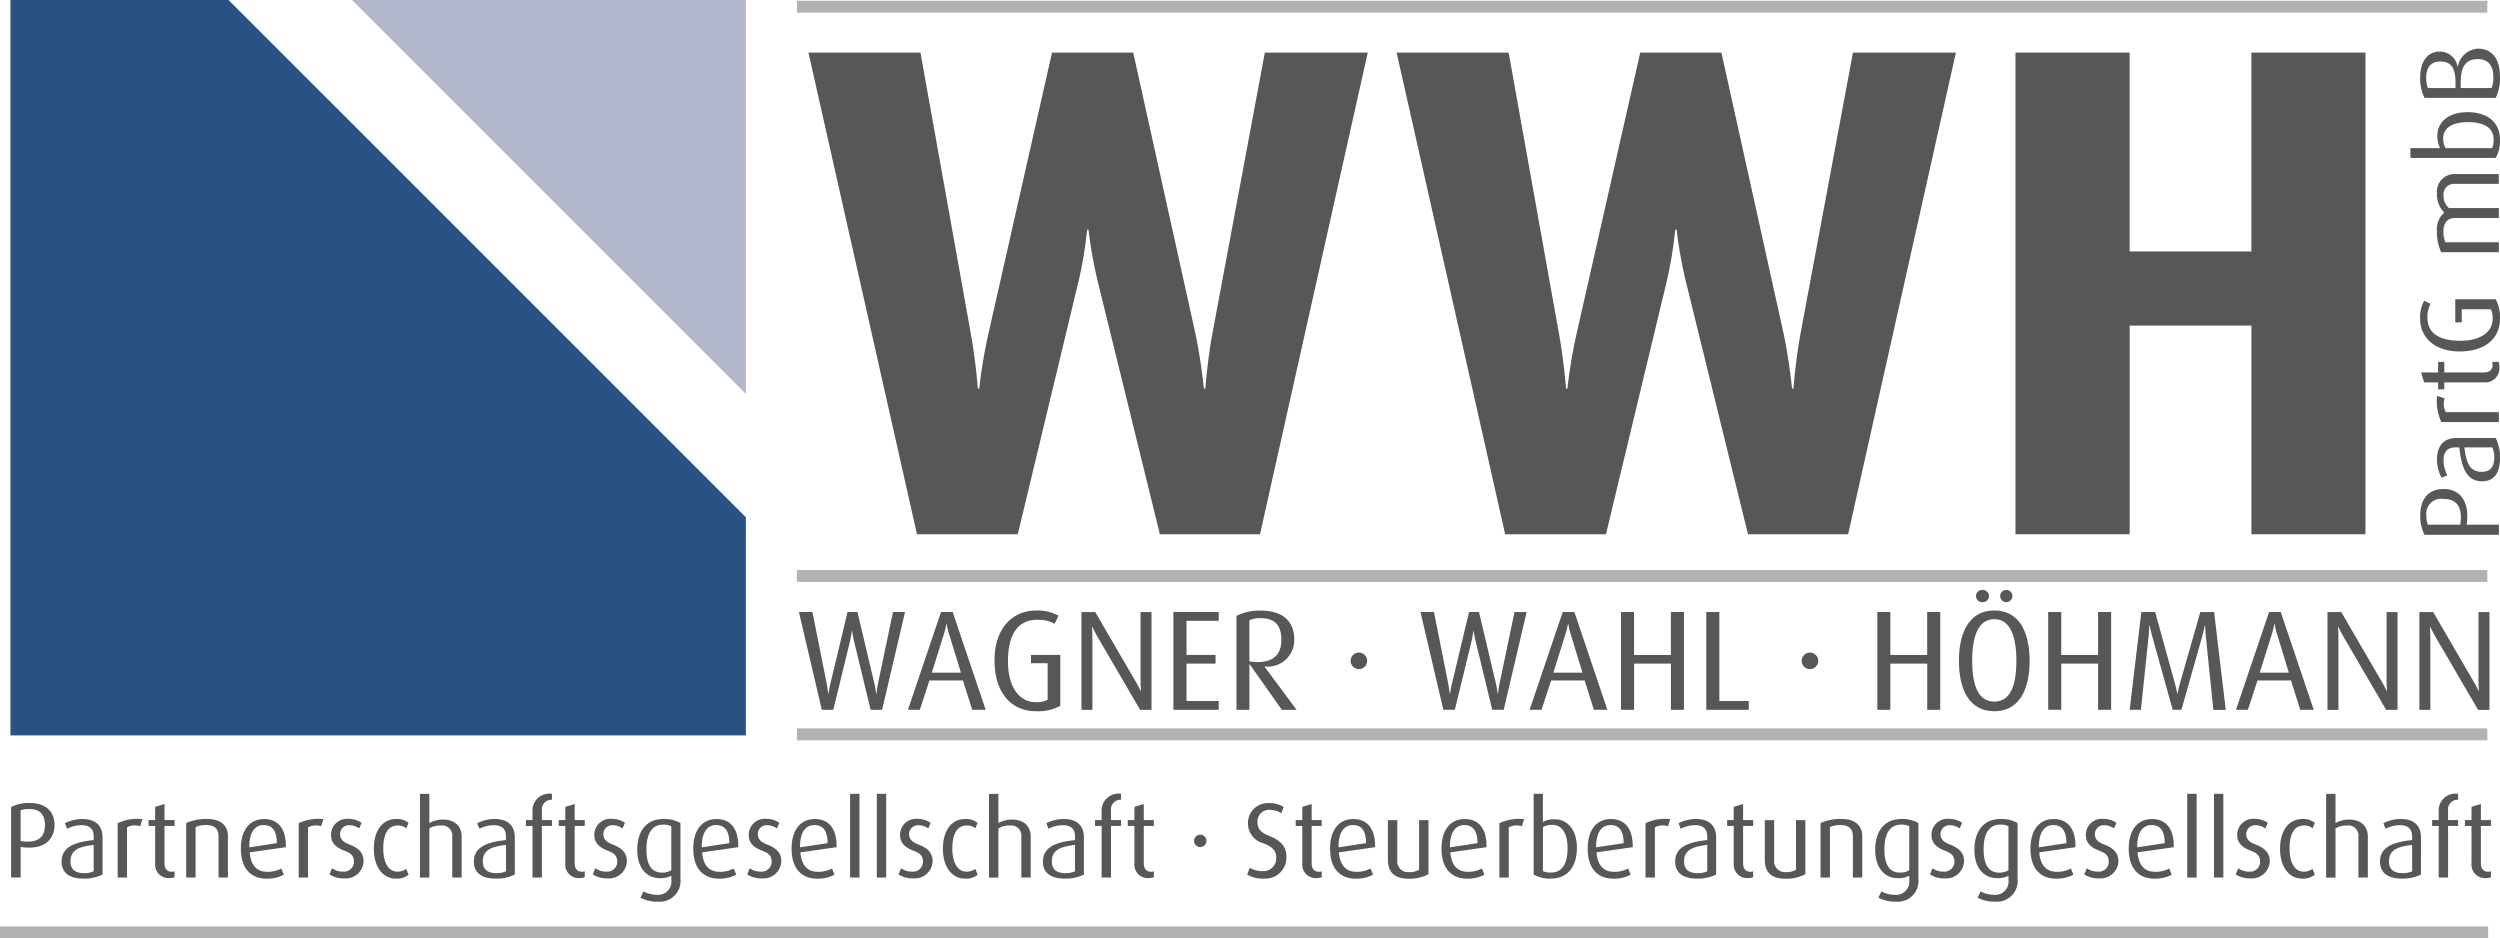 <svg xmlns="http://www.w3.org/2000/svg" width="209.436" height="78.608" viewBox="0 0 209.436 78.608"><g transform="translate(-156.29 -127.02)"><path d="M219.35,127.02h33v33Z" transform="translate(-33.572 0)" fill="#b3b7cc" fill-rule="evenodd"/><path d="M158.16,127.02h18.27l43.34,43.335v18.27H158.16Z" transform="translate(-0.996 0)" fill="#295182" fill-rule="evenodd"/><g transform="translate(223.217 176.443)"><path d="M306.382,244.853h-.963l-1.379-5.714c-.117-.486-.178-.917-.178-.917h-.023a7.411,7.411,0,0,1-.154.917l-1.393,5.714h-.963l-1.917-8.193h1.132l1.178,5.92c.094.477.145.94.145.94h.023s.061-.463.178-.94l1.417-5.92h.832l1.4,5.92a9.362,9.362,0,0,1,.168.94h.023a8.773,8.773,0,0,1,.145-.94l1.239-5.92h1.01Z" transform="translate(-299.41 -234.813)" fill="#575756"/><path d="M324.327,244.853l-.776-2.455h-2.81l-.8,2.455h-1l2.773-8.193h.977l2.764,8.193Zm-1.9-6.219a5.907,5.907,0,0,1-.238-.987h-.023a6.706,6.706,0,0,1-.248.987l-.977,3.11h2.441Z" transform="translate(-309.807 -234.813)" fill="#575756"/><path d="M337.9,244.831c-1.9,0-3.442-1.379-3.442-4.274,0-2.726,1.571-4.157,3.442-4.157a3.588,3.588,0,0,1,1.917.43l-.323.678a2.836,2.836,0,0,0-1.478-.332c-1.51,0-2.432,1.094-2.432,3.479,0,2.226,1.015,3.418,2.3,3.418a2.029,2.029,0,0,0,1.024-.192V240.81h-1.394v-.692h2.455v4.265A3.865,3.865,0,0,1,337.9,244.831Z" transform="translate(-318.07 -234.674)" fill="#575756"/><path d="M354.945,244.858l-3.488-5.976c-.3-.514-.524-.987-.524-.987h-.023s.037.5.037,1.015v5.953h-.917V236.67h1.155l3.348,5.752a8.943,8.943,0,0,1,.463.87h.023s-.037-.393-.037-.907V236.67h.917v8.193h-.954Z" transform="translate(-326.359 -234.818)" fill="#575756"/><path d="M366.5,244.853V236.66h3.8v.739h-2.7v2.857h2.432v.725h-2.432v3.133h2.7v.739Z" transform="translate(-335.127 -234.813)" fill="#575756"/><path d="M381.6,244.72l-2.694-3.82h-.023v3.82H377.8v-7.87a4.38,4.38,0,0,1,2.034-.44c1.856,0,2.81.907,2.81,2.432a2.23,2.23,0,0,1-2.488,2.249v.023l2.68,3.61H381.6Zm-1.786-7.674a1.979,1.979,0,0,0-.931.178v3.428a2.986,2.986,0,0,0,.7.07c1.333,0,1.978-.669,1.978-1.847C381.564,237.631,381.017,237.046,379.815,237.046Z" transform="translate(-341.143 -234.68)" fill="#575756"/><path d="M398.931,245.314a.692.692,0,1,1,.692-.692A.693.693,0,0,1,398.931,245.314Z" transform="translate(-352.019 -238.683)" fill="#575756"/><path d="M417.737,244.853h-.963l-1.384-5.714c-.117-.486-.178-.917-.178-.917h-.023a7.414,7.414,0,0,1-.154.917l-1.394,5.714h-.963l-1.917-8.193h1.132l1.178,5.92c.094.477.145.94.145.94h.023s.061-.463.178-.94l1.417-5.92h.832l1.4,5.92a9.372,9.372,0,0,1,.168.94h.023a8.786,8.786,0,0,1,.145-.94l1.239-5.92h1.015Z" transform="translate(-358.69 -234.813)" fill="#575756"/><path d="M435.7,244.853l-.776-2.455h-2.81l-.8,2.455h-1l2.773-8.193h.977l2.764,8.193Zm-1.908-6.219a5.9,5.9,0,0,1-.238-.987h-.023a6.466,6.466,0,0,1-.253.987l-.977,3.11h2.441Z" transform="translate(-369.098 -234.813)" fill="#575756"/><path d="M450.871,244.853v-3.872h-3.086v3.872H446.69V236.66h1.094v3.6h3.086v-3.6h1.094v8.193Z" transform="translate(-377.818 -234.813)" fill="#575756"/><path d="M461.97,244.853V236.66h1.094v7.454h2.464v.739Z" transform="translate(-385.953 -234.813)" fill="#575756"/><path d="M479.741,245.314a.692.692,0,1,1,.692-.692A.693.693,0,0,1,479.741,245.314Z" transform="translate(-395.04 -238.683)" fill="#575756"/><path d="M496.791,244.853v-3.872H493.7v3.872H492.61V236.66H493.7v3.6h3.086v-3.6h1.094v8.193Z" transform="translate(-402.265 -234.813)" fill="#575756"/><path d="M510.195,242.867c-2.132,0-2.965-1.87-2.965-4.218,0-2.324.832-4.218,2.965-4.218s2.955,1.894,2.955,4.218C513.146,241,512.313,242.867,510.195,242.867Zm0-7.706c-1.5,0-1.856,1.8-1.856,3.456s.309,3.442,1.856,3.442,1.847-1.786,1.847-3.442S511.682,235.16,510.195,235.16Zm-.991-1.426a.513.513,0,1,1,0-1.024.513.513,0,1,1,0,1.024Zm1.969,0a.513.513,0,1,1,.538-.51A.53.53,0,0,1,511.172,233.734Z" transform="translate(-410.048 -232.71)" fill="#575756"/><path d="M527.4,244.853v-3.872h-3.086v3.872H523.22V236.66h1.094v3.6H527.4v-3.6h1.094v8.193Z" transform="translate(-418.561 -234.813)" fill="#575756"/><path d="M544.825,244.853c-.014-.108-.631-6.135-.631-6.135-.047-.514-.061-.963-.061-.963h-.023s-.084.454-.224.963c0,0-1.693,5.99-1.74,6.135h-.725c-.037-.117-1.716-6.145-1.716-6.145-.131-.486-.224-.954-.224-.954h-.023s-.014.463-.061.954c0,0-.631,6.028-.645,6.145h-.94l.977-8.193h1.155l1.641,5.92a9,9,0,0,1,.215.931h.023a8.654,8.654,0,0,1,.215-.917l1.693-5.929h1.155l.977,8.193h-1.038Z" transform="translate(-426.328 -234.813)" fill="#575756"/><path d="M562.247,244.853l-.776-2.455h-2.81l-.8,2.455h-1l2.773-8.193h.977l2.764,8.193Zm-1.908-6.219a5.912,5.912,0,0,1-.238-.987h-.023a6.474,6.474,0,0,1-.252.987l-.977,3.11h2.441Z" transform="translate(-436.47 -234.813)" fill="#575756"/><path d="M578.165,244.858l-3.488-5.976c-.3-.514-.524-.987-.524-.987h-.023s.037.5.037,1.015v5.953h-.917V236.67h1.155l3.348,5.752a8.938,8.938,0,0,1,.463.87h.023s-.037-.393-.037-.907V236.67h.917v8.193h-.954Z" transform="translate(-445.195 -234.818)" fill="#575756"/><path d="M594.635,244.858l-3.488-5.976c-.3-.514-.524-.987-.524-.987H590.6s.037.5.037,1.015v5.953h-.917V236.67h1.155l3.348,5.752a8.955,8.955,0,0,1,.463.87h.023s-.037-.393-.037-.907V236.67h.917v8.193h-.954Z" transform="translate(-453.964 -234.818)" fill="#575756"/></g><g transform="translate(224.016 131.425)"><path d="M338.951,176.791h-8.389l-5.219-21.23a38.425,38.425,0,0,1-.762-4.283h-.117a33.473,33.473,0,0,1-.706,4.283l-5.1,21.23h-8.445L301.12,136.44h9.385l4.223,23.578c.412,2.287.585,4.573.585,4.573h.117a42.266,42.266,0,0,1,.762-4.573l5.336-23.578h6.8l5.219,23.578c.468,2.231.706,4.573.706,4.573h.117s.178-2.348.585-4.573l4.4-23.578h8.623Z" transform="translate(-301.12 -136.44)" fill="#575756"/><path d="M444.316,176.791h-8.389l-5.219-21.23a38.425,38.425,0,0,1-.762-4.283h-.117a33.936,33.936,0,0,1-.7,4.283l-5.1,21.23h-8.445L406.49,136.44h9.385l4.223,23.578c.411,2.287.585,4.573.585,4.573h.117a42.271,42.271,0,0,1,.762-4.573L426.9,136.44h6.8l5.219,23.578c.468,2.231.7,4.573.7,4.573h.117s.178-2.348.585-4.573l4.4-23.578h8.623Z" transform="translate(-357.216 -136.44)" fill="#575756"/><path d="M537.127,176.791v-17.48h-10.2v17.48H517.36V136.44h9.563V153.1h10.2V136.44h9.558v40.351Z" transform="translate(-416.241 -136.44)" fill="#575756"/></g><g transform="translate(157.216 193.519)"><path d="M159.35,274.593l-.276-.028v2.553h-.8v-5.9a3.189,3.189,0,0,1,1.538-.341c1.445,0,2.1.776,2.1,1.856C161.9,273.835,161.165,274.775,159.35,274.593Zm.421-3.213a1.8,1.8,0,0,0-.7.117v2.572l.267.028c1.3.126,1.768-.463,1.768-1.356S160.706,271.38,159.771,271.38Z" transform="translate(-158.27 -270.106)" fill="#575756"/><path d="M169.153,278.74c-1.249,0-1.833-.547-1.833-1.422,0-1.277,1.2-1.651,2.689-1.805v-.295c0-.743-.449-.954-1.061-.954a2.657,2.657,0,0,0-1.16.3l-.187-.463a3.207,3.207,0,0,1,1.473-.355c.893,0,1.679.383,1.679,1.562V278.4A3.449,3.449,0,0,1,169.153,278.74Zm.856-2.824c-1.216.15-1.941.411-1.941,1.384,0,.7.43.982,1.146.982a1.744,1.744,0,0,0,.795-.159Z" transform="translate(-163.088 -271.634)" fill="#575756"/><path d="M179.255,274.355a1.42,1.42,0,0,0-1.1.089v4.209h-.786V274.1a3.837,3.837,0,0,1,2.072-.341Z" transform="translate(-168.438 -271.636)" fill="#575756"/><path d="M184.659,277.26a1.126,1.126,0,0,1-1.2-1.216v-3.152h-.552V272.4h.552v-1.108l.786-.243V272.4h.842v.491h-.842v3.138c0,.383.168.7.608.7a1.055,1.055,0,0,0,.234-.037v.5A1.348,1.348,0,0,1,184.659,277.26Z" transform="translate(-171.388 -270.197)" fill="#575756"/><path d="M192.358,278.645V275.19c0-.449-.187-.94-1.01-.94a2.014,2.014,0,0,0-.912.168v4.227h-.786v-4.564a4.009,4.009,0,0,1,1.758-.341c1.342,0,1.735.744,1.735,1.431v3.474Z" transform="translate(-174.976 -271.629)" fill="#575756"/><path d="M200.179,276.542c.089,1.09.6,1.627,1.464,1.627a2.4,2.4,0,0,0,1.188-.276l.206.519a2.919,2.919,0,0,1-1.454.332c-1.258,0-2.142-.795-2.142-2.511,0-1.637.8-2.483,1.941-2.483s1.847.748,1.833,2.357Zm1.169-2.287c-.7,0-1.216.561-1.2,1.866l2.305-.351C202.456,274.685,202.035,274.255,201.348,274.255Z" transform="translate(-180.188 -271.634)" fill="#575756"/><path d="M211.685,274.355a1.42,1.42,0,0,0-1.1.089v4.209H209.8V274.1a3.837,3.837,0,0,1,2.072-.341Z" transform="translate(-185.703 -271.636)" fill="#575756"/><path d="M216.555,278.7a2.145,2.145,0,0,1-1.235-.332l.215-.519a1.5,1.5,0,0,0,.94.285.833.833,0,0,0,.893-.832c0-.5-.267-.725-.795-.921-.94-.351-1.127-.846-1.127-1.347a1.344,1.344,0,0,1,1.44-1.323,1.99,1.99,0,0,1,1.127.332l-.206.472a1.372,1.372,0,0,0-.8-.267.739.739,0,0,0-.8.758c0,.463.341.687.8.865.94.355,1.169.856,1.169,1.412A1.5,1.5,0,0,1,216.555,278.7Z" transform="translate(-188.642 -271.613)" fill="#575756"/><path d="M225.093,278.734c-1.052,0-1.833-.945-1.833-2.5,0-1.581.776-2.492,1.847-2.492a1.542,1.542,0,0,1,1.062.323l-.187.454a1.118,1.118,0,0,0-.715-.234c-.874,0-1.216.795-1.216,1.922,0,1.15.412,1.945,1.188,1.945a1.213,1.213,0,0,0,.734-.234l.2.491A1.539,1.539,0,0,1,225.093,278.734Z" transform="translate(-192.869 -271.629)" fill="#575756"/><path d="M234.228,276.25v-3.414a.855.855,0,0,0-.982-.945,1.674,1.674,0,0,0-.94.243v4.12h-.786V269.24h.786v2.446a2.358,2.358,0,0,1,1.108-.295c1.225,0,1.6.743,1.6,1.422v3.437Z" transform="translate(-197.266 -269.233)" fill="#575756"/><path d="M243.013,278.74c-1.249,0-1.833-.547-1.833-1.422,0-1.277,1.2-1.651,2.689-1.805v-.295c0-.743-.449-.954-1.062-.954a2.657,2.657,0,0,0-1.16.3l-.187-.463a3.207,3.207,0,0,1,1.473-.355c.893,0,1.679.383,1.679,1.562V278.4A3.435,3.435,0,0,1,243.013,278.74Zm.86-2.824c-1.216.15-1.941.411-1.941,1.384,0,.7.43.982,1.146.982a1.744,1.744,0,0,0,.795-.159Z" transform="translate(-202.409 -271.634)" fill="#575756"/><path d="M251.847,271.917v4.326h-.786v-4.326h-.552v-.491h.552v-.678a1.415,1.415,0,0,1,1.627-1.52v.5a.809.809,0,0,0-.842.931v.767h.842v.491Z" transform="translate(-207.376 -269.226)" fill="#575756"/><path d="M258.139,277.26a1.126,1.126,0,0,1-1.2-1.216v-3.152h-.552V272.4h.552v-1.108l.786-.243V272.4h.842v.491h-.842v3.138c0,.383.168.7.608.7a1.055,1.055,0,0,0,.234-.037v.5A1.376,1.376,0,0,1,258.139,277.26Z" transform="translate(-210.507 -270.197)" fill="#575756"/><path d="M263.725,278.7a2.145,2.145,0,0,1-1.235-.332l.215-.519a1.5,1.5,0,0,0,.94.285.833.833,0,0,0,.893-.832c0-.5-.267-.725-.795-.921-.94-.351-1.127-.846-1.127-1.347a1.344,1.344,0,0,1,1.44-1.323,1.991,1.991,0,0,1,1.127.332l-.206.472a1.372,1.372,0,0,0-.8-.267.739.739,0,0,0-.8.758c0,.463.341.687.8.865.94.355,1.169.856,1.169,1.412A1.5,1.5,0,0,1,263.725,278.7Z" transform="translate(-213.754 -271.613)" fill="#575756"/><path d="M272.213,280.666a3,3,0,0,1-1.492-.332l.243-.528a2.412,2.412,0,0,0,1.118.285,1.117,1.117,0,0,0,1.225-1.258v-.341a1.953,1.953,0,0,1-.963.206c-1.15,0-1.894-.912-1.894-2.376,0-1.529.743-2.581,2.188-2.581a2.672,2.672,0,0,1,1.431.341v4.662A1.737,1.737,0,0,1,272.213,280.666Zm1.09-6.318a1.431,1.431,0,0,0-.687-.136c-.973,0-1.394.814-1.394,2.081,0,1.244.4,1.941,1.323,1.941a1.451,1.451,0,0,0,.758-.2Z" transform="translate(-217.992 -271.629)" fill="#575756"/><path d="M281.229,276.542c.089,1.09.6,1.627,1.464,1.627a2.4,2.4,0,0,0,1.188-.276l.206.519a2.919,2.919,0,0,1-1.454.332c-1.258,0-2.142-.795-2.142-2.511,0-1.637.8-2.483,1.941-2.483s1.847.748,1.833,2.357Zm1.174-2.287c-.7,0-1.216.561-1.2,1.866l2.305-.351C283.511,274.685,283.09,274.255,282.4,274.255Z" transform="translate(-223.337 -271.634)" fill="#575756"/><path d="M291.385,278.7a2.145,2.145,0,0,1-1.234-.332l.215-.519a1.5,1.5,0,0,0,.94.285.833.833,0,0,0,.893-.832c0-.5-.267-.725-.795-.921-.94-.351-1.127-.846-1.127-1.347a1.344,1.344,0,0,1,1.44-1.323,1.99,1.99,0,0,1,1.127.332l-.206.472a1.372,1.372,0,0,0-.8-.267.739.739,0,0,0-.8.758c0,.463.341.687.8.865.94.355,1.169.856,1.169,1.412A1.5,1.5,0,0,1,291.385,278.7Z" transform="translate(-228.48 -271.613)" fill="#575756"/><path d="M298.839,276.542c.089,1.09.6,1.627,1.464,1.627a2.4,2.4,0,0,0,1.188-.276l.206.519a2.919,2.919,0,0,1-1.454.332c-1.258,0-2.142-.795-2.142-2.511,0-1.637.8-2.483,1.941-2.483s1.847.748,1.833,2.357Zm1.169-2.287c-.7,0-1.216.561-1.2,1.866l2.305-.351C301.116,274.685,300.7,274.255,300.008,274.255Z" transform="translate(-232.712 -271.634)" fill="#575756"/><path d="M308.58,276.244V269.23h.786v7.014Z" transform="translate(-238.291 -269.228)" fill="#575756"/><path d="M313.37,276.244V269.23h.786v7.014Z" transform="translate(-240.841 -269.228)" fill="#575756"/><path d="M318.5,278.7a2.145,2.145,0,0,1-1.235-.332l.215-.519a1.5,1.5,0,0,0,.94.285.833.833,0,0,0,.893-.832c0-.5-.267-.725-.795-.921-.94-.351-1.127-.846-1.127-1.347a1.344,1.344,0,0,1,1.44-1.323,1.99,1.99,0,0,1,1.127.332l-.206.472a1.372,1.372,0,0,0-.8-.267.739.739,0,0,0-.8.758c0,.463.341.687.8.865.94.355,1.169.856,1.169,1.412A1.5,1.5,0,0,1,318.5,278.7Z" transform="translate(-242.918 -271.613)" fill="#575756"/><path d="M327.043,278.734c-1.052,0-1.833-.945-1.833-2.5,0-1.581.776-2.492,1.847-2.492a1.542,1.542,0,0,1,1.061.323l-.187.454a1.118,1.118,0,0,0-.715-.234c-.874,0-1.216.795-1.216,1.922,0,1.15.411,1.945,1.188,1.945a1.213,1.213,0,0,0,.734-.234l.2.491A1.539,1.539,0,0,1,327.043,278.734Z" transform="translate(-247.145 -271.629)" fill="#575756"/><path d="M336.178,276.25v-3.414a.855.855,0,0,0-.982-.945,1.674,1.674,0,0,0-.94.243v4.12h-.786V269.24h.786v2.446a2.358,2.358,0,0,1,1.108-.295c1.225,0,1.6.743,1.6,1.422v3.437Z" transform="translate(-251.542 -269.233)" fill="#575756"/><path d="M344.963,278.74c-1.249,0-1.833-.547-1.833-1.422,0-1.277,1.2-1.651,2.689-1.805v-.295c0-.743-.449-.954-1.061-.954a2.657,2.657,0,0,0-1.16.3l-.187-.463a3.207,3.207,0,0,1,1.473-.355c.893,0,1.679.383,1.679,1.562V278.4A3.435,3.435,0,0,1,344.963,278.74Zm.856-2.824c-1.216.15-1.941.411-1.941,1.384,0,.7.43.982,1.146.982a1.744,1.744,0,0,0,.795-.159v-2.207Z" transform="translate(-256.685 -271.634)" fill="#575756"/><path d="M353.8,271.917v4.326h-.786v-4.326h-.552v-.491h.552v-.678a1.415,1.415,0,0,1,1.627-1.52v.5a.809.809,0,0,0-.842.931v.767h.842v.491Z" transform="translate(-261.652 -269.226)" fill="#575756"/><path d="M360.089,277.26a1.126,1.126,0,0,1-1.2-1.216v-3.152h-.552V272.4h.552v-1.108l.786-.243V272.4h.842v.491h-.842v3.138c0,.383.168.7.608.7a1.055,1.055,0,0,0,.234-.037v.5A1.376,1.376,0,0,1,360.089,277.26Z" transform="translate(-264.782 -270.197)" fill="#575756"/><path d="M370.718,277.588a.519.519,0,1,1,.519-.519A.523.523,0,0,1,370.718,277.588Z" transform="translate(-271.091 -273.125)" fill="#575756"/><path d="M381.151,277.217a2.505,2.505,0,0,1-1.431-.341l.215-.571a1.984,1.984,0,0,0,1.071.285,1.075,1.075,0,0,0,1.15-1.15c0-.547-.3-.874-1.071-1.178a1.728,1.728,0,0,1-1.3-1.646,1.672,1.672,0,0,1,1.735-1.726,2.213,2.213,0,0,1,1.258.332l-.2.519a1.86,1.86,0,0,0-.973-.285.972.972,0,0,0-1.019,1.08c0,.636.463.9,1.029,1.127,1.216.472,1.394,1.188,1.394,1.735A1.766,1.766,0,0,1,381.151,277.217Z" transform="translate(-276.164 -270.112)" fill="#575756"/><path d="M390.169,277.26a1.126,1.126,0,0,1-1.2-1.216v-3.152h-.552V272.4h.552v-1.108l.786-.243V272.4h.842v.491h-.842v3.138c0,.383.168.7.608.7a1.055,1.055,0,0,0,.234-.037v.5A1.376,1.376,0,0,1,390.169,277.26Z" transform="translate(-280.796 -270.197)" fill="#575756"/><path d="M395.309,276.542c.089,1.09.6,1.627,1.464,1.627a2.4,2.4,0,0,0,1.188-.276l.206.519a2.919,2.919,0,0,1-1.454.332c-1.258,0-2.142-.795-2.142-2.511,0-1.637.8-2.483,1.941-2.483s1.847.748,1.833,2.357Zm1.169-2.287c-.7,0-1.216.561-1.2,1.866l2.305-.351C397.586,274.685,397.165,274.255,396.478,274.255Z" transform="translate(-284.07 -271.634)" fill="#575756"/><path d="M406.637,278.85c-1.206,0-1.707-.608-1.707-1.571V273.94h.786v3.367a.9.9,0,0,0,.963.991,1.592,1.592,0,0,0,.865-.2V273.94h.786v4.531A3.423,3.423,0,0,1,406.637,278.85Z" transform="translate(-289.585 -271.735)" fill="#575756"/><path d="M415.269,276.542c.089,1.09.6,1.627,1.464,1.627a2.4,2.4,0,0,0,1.188-.276l.206.519a2.919,2.919,0,0,1-1.454.332c-1.258,0-2.142-.795-2.142-2.511,0-1.637.8-2.483,1.941-2.483s1.852.748,1.833,2.357Zm1.169-2.287c-.7,0-1.216.561-1.2,1.866l2.305-.351C417.546,274.685,417.125,274.255,416.438,274.255Z" transform="translate(-294.696 -271.634)" fill="#575756"/><path d="M426.785,274.355a1.42,1.42,0,0,0-1.1.089v4.209H424.9V274.1a3.837,3.837,0,0,1,2.072-.341Z" transform="translate(-300.217 -271.636)" fill="#575756"/><path d="M432.48,276.333a2.7,2.7,0,0,1-1.44-.341V269.23h.776v2.357a1.935,1.935,0,0,1,.982-.224c1.108,0,1.866.931,1.866,2.385C434.669,275.3,433.911,276.333,432.48,276.333Zm.126-4.5a1.437,1.437,0,0,0-.786.187v3.69a1.6,1.6,0,0,0,.678.117c.991,0,1.384-.832,1.384-2.044C433.883,272.723,433.518,271.83,432.607,271.83Z" transform="translate(-303.486 -269.228)" fill="#575756"/><path d="M441.459,276.542c.089,1.09.6,1.627,1.464,1.627a2.4,2.4,0,0,0,1.188-.276l.206.519a2.919,2.919,0,0,1-1.454.332c-1.258,0-2.142-.795-2.142-2.511,0-1.637.8-2.483,1.941-2.483s1.852.748,1.833,2.357Zm1.169-2.287c-.7,0-1.216.561-1.2,1.866l2.305-.351C443.736,274.685,443.315,274.255,442.628,274.255Z" transform="translate(-308.639 -271.634)" fill="#575756"/><path d="M452.965,274.355a1.42,1.42,0,0,0-1.1.089v4.209h-.786V274.1a3.837,3.837,0,0,1,2.072-.341Z" transform="translate(-314.155 -271.636)" fill="#575756"/><path d="M458.223,278.74c-1.249,0-1.833-.547-1.833-1.422,0-1.277,1.2-1.651,2.689-1.805v-.295c0-.743-.449-.954-1.061-.954a2.657,2.657,0,0,0-1.16.3l-.187-.463a3.207,3.207,0,0,1,1.473-.355c.893,0,1.679.383,1.679,1.562V278.4A3.449,3.449,0,0,1,458.223,278.74Zm.856-2.824c-1.216.15-1.941.411-1.941,1.384,0,.7.43.982,1.146.982a1.744,1.744,0,0,0,.795-.159v-2.207Z" transform="translate(-316.981 -271.634)" fill="#575756"/><path d="M467.459,277.26a1.126,1.126,0,0,1-1.2-1.216v-3.152h-.552V272.4h.552v-1.108l.786-.243V272.4h.842v.491h-.842v3.138c0,.383.168.7.608.7a1.055,1.055,0,0,0,.234-.037v.5A1.322,1.322,0,0,1,467.459,277.26Z" transform="translate(-321.943 -270.197)" fill="#575756"/><path d="M474.157,278.85c-1.206,0-1.707-.608-1.707-1.571V273.94h.786v3.367a.9.9,0,0,0,.963.991,1.592,1.592,0,0,0,.865-.2V273.94h.786v4.531A3.437,3.437,0,0,1,474.157,278.85Z" transform="translate(-325.531 -271.735)" fill="#575756"/><path d="M485.148,278.645V275.19c0-.449-.187-.94-1.01-.94a2.014,2.014,0,0,0-.912.168v4.227h-.786v-4.564a4.009,4.009,0,0,1,1.758-.341c1.342,0,1.735.744,1.735,1.431v3.474Z" transform="translate(-330.85 -271.629)" fill="#575756"/><path d="M493.993,280.666a3,3,0,0,1-1.492-.332l.243-.528a2.412,2.412,0,0,0,1.118.285,1.117,1.117,0,0,0,1.225-1.258v-.341a1.953,1.953,0,0,1-.963.206c-1.15,0-1.894-.912-1.894-2.376,0-1.529.743-2.581,2.188-2.581a2.672,2.672,0,0,1,1.431.341v4.662A1.737,1.737,0,0,1,493.993,280.666Zm1.09-6.318a1.431,1.431,0,0,0-.687-.136c-.973,0-1.394.814-1.394,2.081,0,1.244.4,1.941,1.323,1.941a1.451,1.451,0,0,0,.758-.2Z" transform="translate(-336.062 -271.629)" fill="#575756"/><path d="M503.275,278.7a2.145,2.145,0,0,1-1.235-.332l.215-.519a1.5,1.5,0,0,0,.94.285.833.833,0,0,0,.893-.832c0-.5-.267-.725-.795-.921-.94-.351-1.127-.846-1.127-1.347a1.344,1.344,0,0,1,1.44-1.323,1.99,1.99,0,0,1,1.127.332l-.206.472a1.372,1.372,0,0,0-.8-.267.739.739,0,0,0-.8.758c0,.463.341.687.8.865.94.355,1.169.856,1.169,1.412A1.5,1.5,0,0,1,503.275,278.7Z" transform="translate(-341.284 -271.613)" fill="#575756"/><path d="M511.763,280.666a3,3,0,0,1-1.492-.332l.243-.528a2.412,2.412,0,0,0,1.118.285,1.117,1.117,0,0,0,1.225-1.258v-.341a1.954,1.954,0,0,1-.963.206c-1.15,0-1.894-.912-1.894-2.376,0-1.529.744-2.581,2.188-2.581a2.671,2.671,0,0,1,1.431.341v4.662A1.741,1.741,0,0,1,511.763,280.666Zm1.09-6.318a1.431,1.431,0,0,0-.687-.136c-.973,0-1.393.814-1.393,2.081,0,1.244.4,1.941,1.323,1.941a1.45,1.45,0,0,0,.758-.2Z" transform="translate(-345.522 -271.629)" fill="#575756"/><path d="M520.779,276.542c.089,1.09.6,1.627,1.464,1.627a2.4,2.4,0,0,0,1.188-.276l.206.519a2.92,2.92,0,0,1-1.454.332c-1.258,0-2.142-.795-2.142-2.511,0-1.637.8-2.483,1.941-2.483s1.852.748,1.833,2.357Zm1.169-2.287c-.7,0-1.216.561-1.2,1.866l2.305-.351C523.056,274.685,522.635,274.255,521.948,274.255Z" transform="translate(-350.867 -271.634)" fill="#575756"/><path d="M530.925,278.7a2.145,2.145,0,0,1-1.235-.332l.215-.519a1.5,1.5,0,0,0,.94.285.833.833,0,0,0,.893-.832c0-.5-.267-.725-.795-.921-.94-.351-1.127-.846-1.127-1.347a1.344,1.344,0,0,1,1.44-1.323,1.99,1.99,0,0,1,1.127.332l-.206.472a1.372,1.372,0,0,0-.8-.267.739.739,0,0,0-.8.758c0,.463.341.687.8.865.94.355,1.169.856,1.169,1.412A1.5,1.5,0,0,1,530.925,278.7Z" transform="translate(-356.004 -271.613)" fill="#575756"/><path d="M538.389,276.542c.089,1.09.6,1.627,1.464,1.627a2.4,2.4,0,0,0,1.188-.276l.206.519a2.919,2.919,0,0,1-1.454.332c-1.258,0-2.142-.795-2.142-2.511,0-1.637.8-2.483,1.941-2.483s1.852.748,1.833,2.357Zm1.169-2.287c-.7,0-1.216.561-1.2,1.866l2.305-.351C540.666,274.685,540.245,274.255,539.558,274.255Z" transform="translate(-360.242 -271.634)" fill="#575756"/><path d="M548.13,276.244V269.23h.786v7.014Z" transform="translate(-365.821 -269.228)" fill="#575756"/><path d="M552.92,276.244V269.23h.786v7.014Z" transform="translate(-368.372 -269.228)" fill="#575756"/><path d="M558.045,278.7a2.145,2.145,0,0,1-1.235-.332l.215-.519a1.5,1.5,0,0,0,.94.285.833.833,0,0,0,.893-.832c0-.5-.267-.725-.795-.921-.94-.351-1.127-.846-1.127-1.347a1.344,1.344,0,0,1,1.44-1.323,1.991,1.991,0,0,1,1.127.332l-.206.472a1.372,1.372,0,0,0-.8-.267.739.739,0,0,0-.8.758c0,.463.341.687.8.865.94.355,1.169.856,1.169,1.412A1.5,1.5,0,0,1,558.045,278.7Z" transform="translate(-370.443 -271.613)" fill="#575756"/><path d="M566.593,278.734c-1.052,0-1.833-.945-1.833-2.5,0-1.581.776-2.492,1.852-2.492a1.542,1.542,0,0,1,1.062.323l-.187.454a1.118,1.118,0,0,0-.716-.234c-.874,0-1.216.795-1.216,1.922,0,1.15.411,1.945,1.188,1.945a1.213,1.213,0,0,0,.734-.234l.2.491A1.57,1.57,0,0,1,566.593,278.734Z" transform="translate(-374.675 -271.629)" fill="#575756"/><path d="M575.718,276.25v-3.414a.856.856,0,0,0-.982-.945,1.674,1.674,0,0,0-.94.243v4.12h-.786V269.24h.786v2.446a2.372,2.372,0,0,1,1.108-.295c1.225,0,1.6.743,1.6,1.422v3.437Z" transform="translate(-379.067 -269.233)" fill="#575756"/><path d="M584.5,278.74c-1.249,0-1.833-.547-1.833-1.422,0-1.277,1.2-1.651,2.689-1.805v-.295c0-.743-.449-.954-1.062-.954a2.656,2.656,0,0,0-1.16.3l-.187-.463a3.207,3.207,0,0,1,1.473-.355c.893,0,1.679.383,1.679,1.562V278.4A3.421,3.421,0,0,1,584.5,278.74Zm.86-2.824c-1.216.15-1.941.411-1.941,1.384,0,.7.43.982,1.146.982a1.744,1.744,0,0,0,.795-.159Z" transform="translate(-384.21 -271.634)" fill="#575756"/><path d="M593.338,271.917v4.326h-.786v-4.326H592v-.491h.552v-.678a1.415,1.415,0,0,1,1.627-1.52v.5a.808.808,0,0,0-.842.931v.767h.842v.491Z" transform="translate(-389.177 -269.226)" fill="#575756"/><path d="M599.629,277.26a1.126,1.126,0,0,1-1.2-1.216v-3.152h-.552V272.4h.552v-1.108l.786-.243V272.4h.842v.491h-.842v3.138c0,.383.168.7.608.7a1.054,1.054,0,0,0,.234-.037v.5A1.348,1.348,0,0,1,599.629,277.26Z" transform="translate(-392.307 -270.197)" fill="#575756"/></g><g transform="translate(358.22 131.098)"><path d="M593.789,217.314l-.028.295h2.7v.851H590.23a3.39,3.39,0,0,1-.36-1.623c0-1.529.823-2.217,1.964-2.217S593.976,215.4,593.789,217.314Zm-3.4-.444a2,2,0,0,0,.122.739h2.717l.028-.285c.131-1.37-.491-1.87-1.436-1.87A1.244,1.244,0,0,0,590.389,216.869Z" transform="translate(-589.047 -177.734)" fill="#575756"/><path d="M598.15,207.177c0,1.323-.575,1.936-1.5,1.936-1.352,0-1.744-1.267-1.908-2.843h-.313c-.786,0-1.01.472-1.01,1.122a2.771,2.771,0,0,0,.323,1.225l-.491.2a3.386,3.386,0,0,1-.379-1.557c0-.945.407-1.777,1.651-1.777h3.264A3.547,3.547,0,0,1,598.15,207.177Zm-2.983-.907c.159,1.286.435,2.048,1.464,2.048.734,0,1.038-.454,1.038-1.206a1.874,1.874,0,0,0-.168-.842Z" transform="translate(-590.644 -172.868)" fill="#575756"/><path d="M593.522,198.146a1.506,1.506,0,0,0,.094,1.16h4.447v.832h-4.817a4.065,4.065,0,0,1-.36-2.188Z" transform="translate(-590.651 -168.859)" fill="#575756"/><path d="M596.586,192.3a1.19,1.19,0,0,1-1.286,1.267h-3.334v.585h-.519v-.585h-1.169l-.257-.832h1.426v-.888h.519v.888h3.316c.407,0,.734-.178.734-.641a1.093,1.093,0,0,0-.037-.243h.528A1.26,1.26,0,0,1,596.586,192.3Z" transform="translate(-589.127 -165.612)" fill="#575756"/><path d="M596.547,182.276c0,1.51-1.094,2.726-3.39,2.726-2.16,0-3.3-1.249-3.3-2.726a2.845,2.845,0,0,1,.341-1.52l.538.257a2.256,2.256,0,0,0-.267,1.169c0,1.2.87,1.927,2.754,1.927,1.768,0,2.708-.8,2.708-1.824a1.67,1.67,0,0,0-.15-.814h-2.436v1.1H592.8V180.63h3.381A2.987,2.987,0,0,1,596.547,182.276Z" transform="translate(-589.042 -159.638)" fill="#575756"/><path d="M598.056,159.023h-3.662a.886.886,0,0,0-.973.982,1.336,1.336,0,0,0,.454,1.047h4.181v.832h-3.7c-.566,0-.945.379-.945,1.113a2.139,2.139,0,0,0,.168.917h4.475v.832H593.23a3.732,3.732,0,0,1-.36-1.763,1.828,1.828,0,0,1,.613-1.557,2.089,2.089,0,0,1-.613-1.576,1.473,1.473,0,0,1,1.5-1.651h3.68v.823Z" transform="translate(-590.644 -147.697)" fill="#575756"/><path d="M595.615,149.425a2.847,2.847,0,0,1-.36,1.52H588.11v-.823H590.6a2.061,2.061,0,0,1-.234-1.038c0-1.169.982-1.973,2.521-1.973C594.521,147.115,595.615,147.914,595.615,149.425Zm-4.756-.131a1.545,1.545,0,0,0,.2.832h3.9a1.689,1.689,0,0,0,.122-.715c0-1.047-.879-1.464-2.16-1.464C591.8,147.947,590.86,148.331,590.86,149.294Z" transform="translate(-588.11 -141.793)" fill="#575756"/><path d="M596.547,138.087a3.784,3.784,0,0,1-.36,1.772H590.22a3.625,3.625,0,0,1-.36-1.688c0-1.426.678-2.189,1.623-2.189a1.5,1.5,0,0,1,1.51,1.267h.019a1.825,1.825,0,0,1,1.679-1.51C596,135.735,596.547,136.745,596.547,138.087Zm-6.182.094a2.442,2.442,0,0,0,.14.86h2.315v-.426c0-1.342-.416-1.8-1.267-1.8C590.763,136.82,590.365,137.293,590.365,138.181Zm2.89.426v.435h2.586a2.286,2.286,0,0,0,.15-.917c0-.851-.341-1.51-1.286-1.51C593.695,136.614,593.255,137.2,593.255,138.607Z" transform="translate(-589.042 -135.74)" fill="#575756"/></g><line x2="141.611" transform="translate(223.053 175.27)" fill="none" stroke="#b2b2b2" stroke-miterlimit="10" stroke-width="1"/><line x2="141.611" transform="translate(223.053 188.541)" fill="none" stroke="#b2b2b2" stroke-miterlimit="10" stroke-width="1"/><line x2="141.611" transform="translate(223.053 127.581)" fill="none" stroke="#b2b2b2" stroke-miterlimit="10" stroke-width="1"/><line x2="208.444" transform="translate(156.29 205.128)" fill="none" stroke="#b2b2b2" stroke-miterlimit="10" stroke-width="1"/></g></svg>